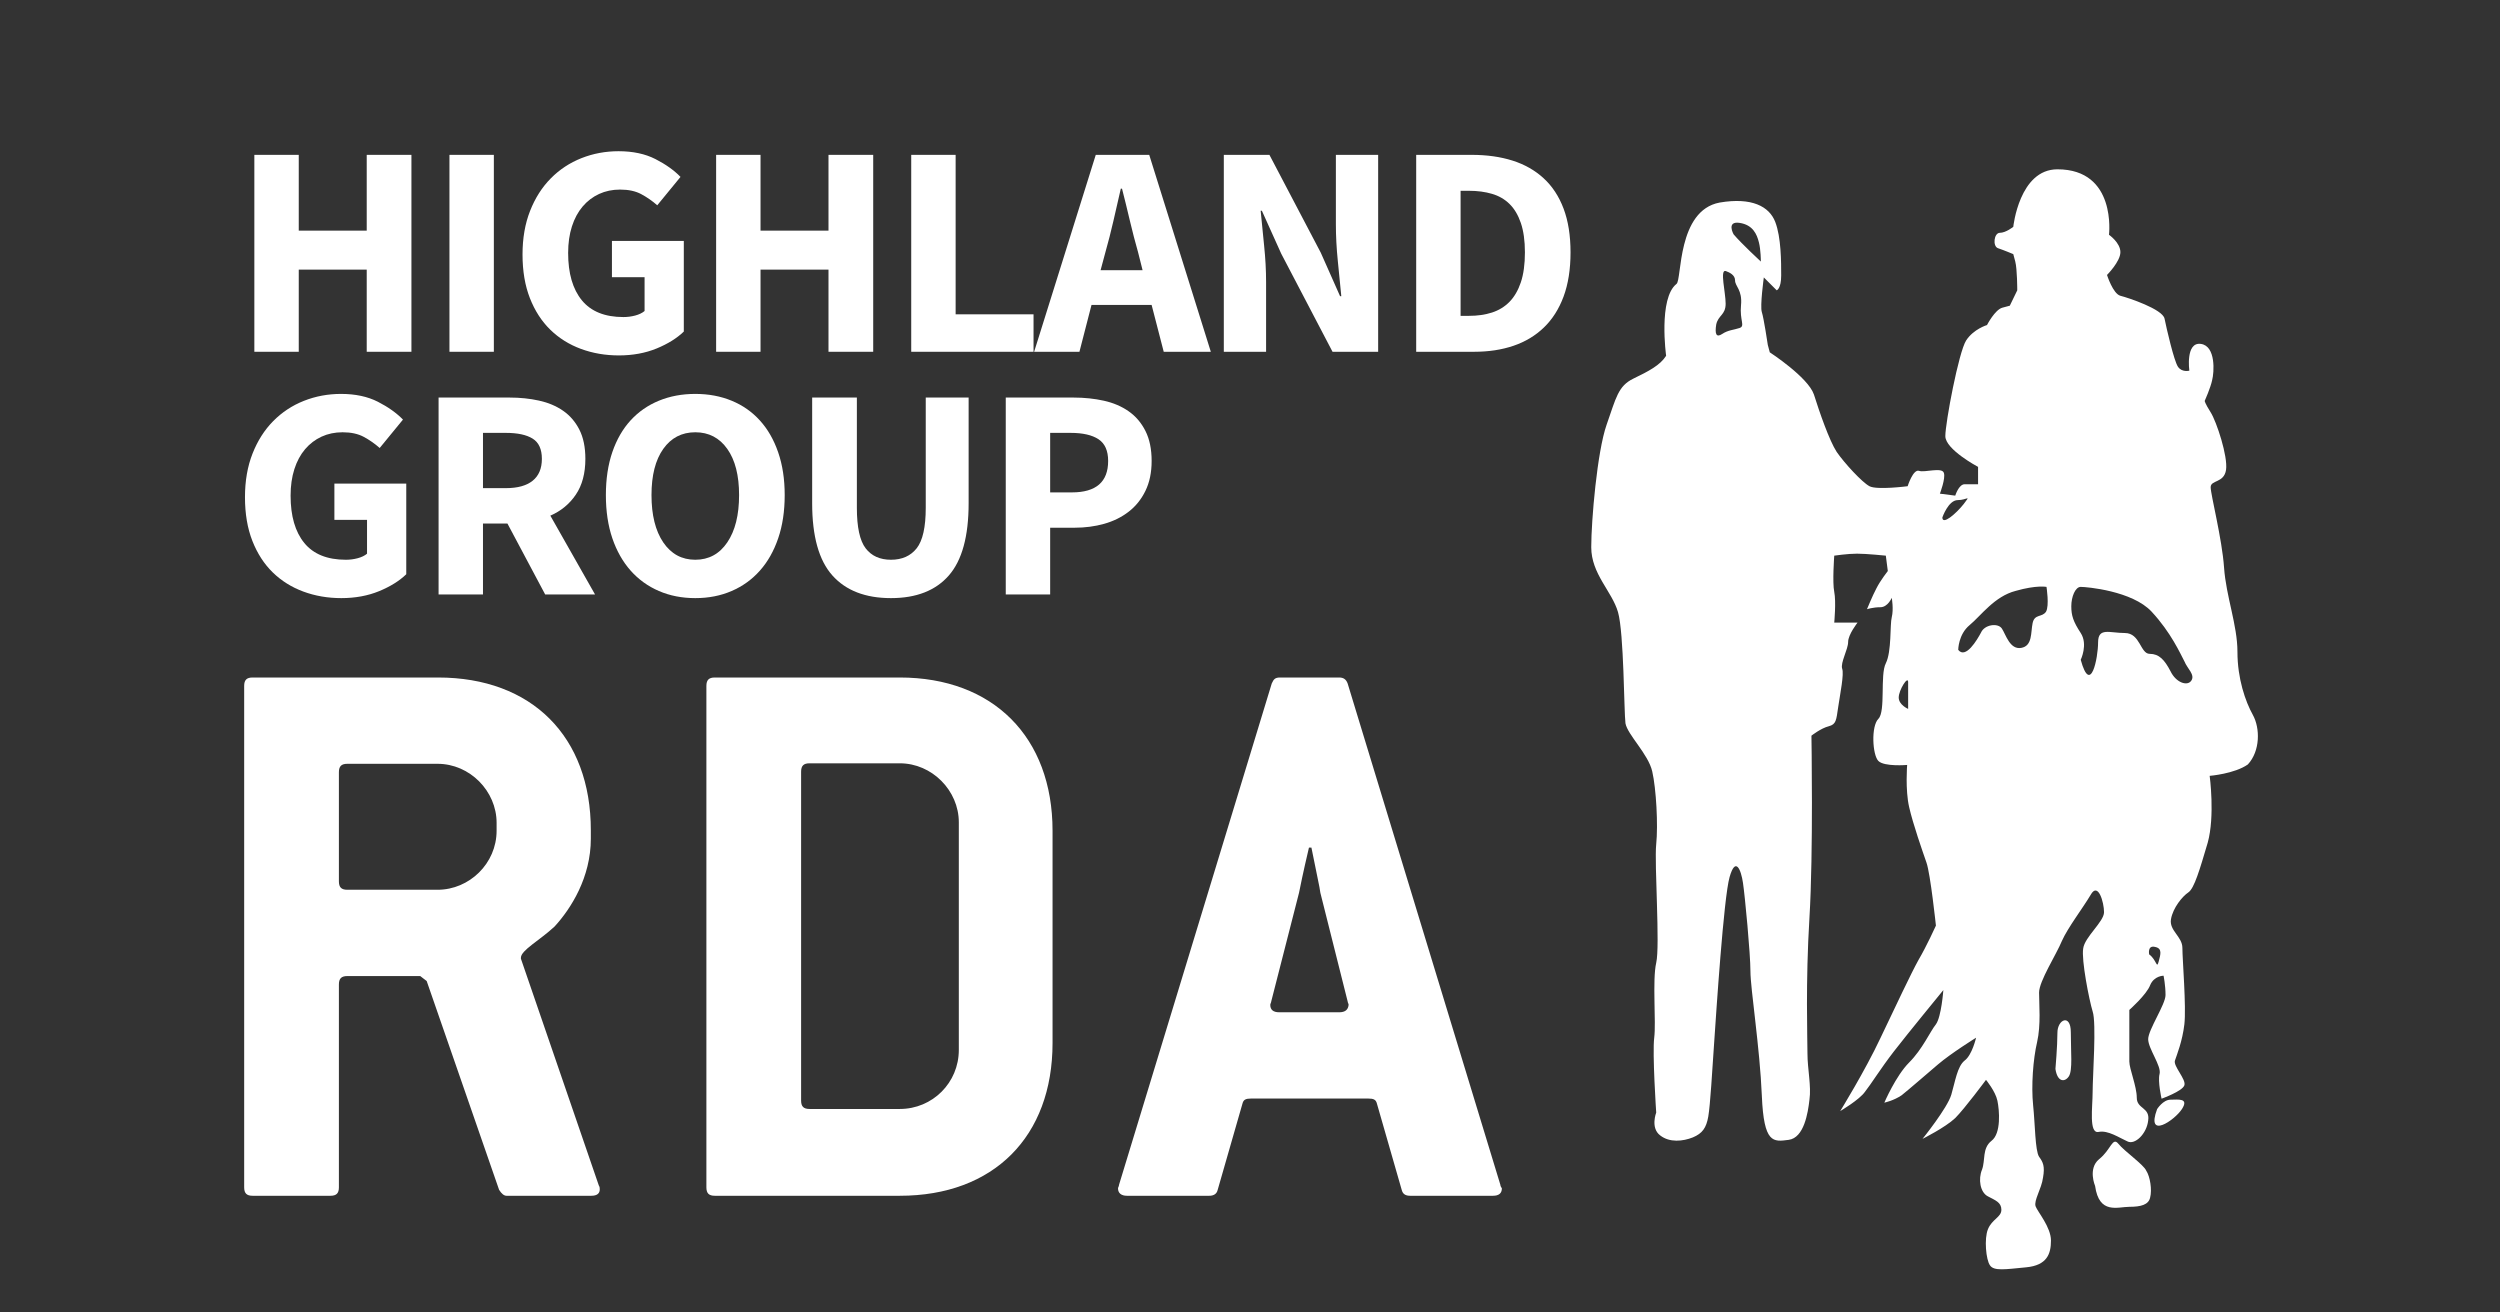 <svg xmlns="http://www.w3.org/2000/svg" xmlns:xlink="http://www.w3.org/1999/xlink" width="1200" zoomAndPan="magnify" viewBox="0 0 900 472.5" height="630" preserveAspectRatio="xMidYMid meet" version="1.0"><rect x="0" y="0" width="900" height="472.5" fill="#333333" stroke="none"/><defs><g/></defs><path fill="#ffffff" d="M 740.672 371.785 C 740.672 376.609 739.957 384.82 739.957 384.82 C 740.672 389.641 743.348 389.641 744.777 387.5 C 746.207 385.355 745.492 378.57 745.492 371.609 C 745.492 364.824 740.672 366.965 740.672 371.785 Z M 740.672 371.785 " fill-opacity="1" fill-rule="nonzero"/><path fill="#ffffff" d="M 781.379 395.891 C 778.699 395.891 776.559 399.281 776.559 399.281 C 772.449 410.352 782.805 403.387 785.484 399.281 C 788.16 395.176 784.055 395.891 781.379 395.891 Z M 781.379 395.891 " fill-opacity="1" fill-rule="nonzero"/><path fill="#ffffff" d="M 762.633 411.781 C 760.488 409.102 759.953 413.922 755.668 417.312 C 751.562 420.707 754.238 426.953 754.238 426.953 C 755.668 437.309 762.453 434.453 766.559 434.453 C 770.664 434.453 773.523 433.738 774.059 431.062 C 774.77 428.383 774.059 423.562 772.629 421.422 C 771.734 419.277 764.773 414.457 762.633 411.781 Z M 762.633 411.781 " fill-opacity="1" fill-rule="nonzero"/><path fill="#ffffff" d="M 811.016 257.344 C 808.336 252.523 805.48 244.312 805.48 234.672 C 805.48 225.031 801.375 214.676 800.66 204.32 C 799.945 193.965 795.84 178.074 795.84 175.395 C 795.84 172.719 800.66 173.969 801.375 169.148 C 802.086 164.328 797.98 151.828 795.84 148.438 C 793.695 145.047 793.695 144.332 793.695 144.332 C 793.695 144.332 795.84 139.512 796.375 136.832 C 797.09 134.152 797.801 124.512 792.27 123.801 C 786.734 123.086 788.16 133.441 788.16 133.441 C 788.16 133.441 785.484 134.156 784.055 132.012 C 782.629 129.871 779.949 118.266 779.234 114.695 C 778.52 111.301 766.203 107.195 763.344 106.48 C 760.668 105.766 758.523 98.984 758.523 98.984 C 758.523 98.984 763.344 94.16 763.344 90.77 C 763.344 87.379 759.238 84.52 759.238 84.52 C 759.238 84.52 762.094 60.953 740.672 60.953 C 726.922 60.953 724.781 81.664 724.781 81.664 C 724.781 81.664 722.102 83.809 719.961 83.809 C 717.816 83.809 717.281 88.629 719.246 89.34 C 721.391 90.055 724.781 91.484 724.781 91.484 L 725.496 94.16 C 726.211 96.84 726.211 104.516 726.211 104.516 L 723.531 110.051 L 720.852 110.766 C 718.176 111.48 715.32 117.016 715.32 117.016 C 715.32 117.016 710.5 118.441 707.82 122.551 C 705.141 126.656 700.32 152.188 700.32 157.008 C 700.32 161.828 712.105 168.078 712.105 168.078 L 712.105 174.324 L 707.285 174.324 C 705.141 174.324 703.891 178.43 703.891 178.43 L 698.359 177.719 C 698.359 177.719 700.5 172.184 699.785 170.219 C 699.07 168.078 692.824 170.219 690.859 169.504 C 688.715 168.789 686.754 175.039 686.754 175.039 C 686.754 175.039 675.684 176.469 673.004 175.039 C 670.328 173.609 664.078 166.828 661.223 162.719 C 658.543 158.613 654.973 148.258 653.008 142.012 C 650.867 135.762 637.121 126.836 637.121 126.836 L 636.406 124.156 C 636.406 124.156 634.977 114.516 634.262 112.371 C 633.547 110.23 634.977 99.875 634.977 99.875 L 639.617 104.516 C 639.617 104.516 641.227 103.98 641.227 99.16 C 641.227 94.34 641.227 85.414 639.082 79.879 C 636.941 74.344 630.691 70.953 619.086 72.918 C 603.734 75.773 605.52 100.59 603.555 102.195 C 596.949 107.375 599.805 128.086 599.805 128.086 C 597.664 131.477 593.555 133.617 588.023 136.297 C 582.488 138.977 581.773 143.258 578.379 152.902 C 574.988 162.543 572.848 187.359 572.848 197 C 572.848 206.641 580.344 212.891 582.488 220.387 C 584.629 227.887 584.629 256.273 585.164 260.379 C 585.879 264.484 593.379 271.449 594.805 277.699 C 596.234 283.945 596.949 296.98 596.234 303.941 C 595.52 310.906 597.664 340.543 596.234 346.613 C 594.805 352.863 596.234 368.039 595.52 373.574 C 594.805 379.105 596.234 400.531 596.234 400.531 C 596.234 400.531 594.09 406.066 597.664 408.746 C 601.055 411.422 605.875 410.887 609.445 409.457 C 612.84 408.031 614.266 406.066 614.98 401.961 C 615.695 397.852 616.41 385.355 617.121 375 C 617.836 364.645 620.516 323.227 622.656 315.727 C 624.801 308.227 626.766 313.047 627.477 317.867 C 628.191 322.688 630.156 343.398 630.156 349.648 C 630.156 355.898 633.547 377.145 634.262 394.461 C 634.977 411.781 638.367 411.066 643.902 410.352 C 649.438 409.637 650.867 400.711 651.402 395.891 C 652.117 391.07 650.688 384.82 650.688 379.285 C 650.688 373.75 649.973 353.754 651.402 330.367 C 652.832 306.977 652.117 264.844 652.117 264.844 C 652.117 264.844 655.508 262.164 658.363 261.449 C 661.043 260.738 661.043 259.309 661.758 254.488 C 662.473 249.668 663.898 242.703 663.188 240.742 C 662.473 238.598 665.328 233.777 665.328 231.102 C 665.328 228.422 668.719 224.137 668.719 224.137 L 660.328 224.137 C 660.328 224.137 661.043 216.637 660.328 213.066 C 659.613 209.676 660.328 200.035 660.328 200.035 C 660.328 200.035 665.148 199.32 668.543 199.32 C 671.934 199.32 678.898 200.035 678.898 200.035 L 679.609 205.57 C 679.609 205.57 676.934 208.961 675.504 211.816 C 674.078 214.496 672.113 219.316 672.113 219.316 C 672.113 219.316 674.254 218.602 676.934 218.602 C 679.609 218.602 681.039 215.211 681.039 215.211 C 681.039 215.211 681.754 219.316 681.039 222.172 C 680.324 224.852 681.039 234.492 678.898 238.777 C 676.754 242.883 678.898 256.094 676.219 258.773 C 673.539 261.449 674.078 271.805 676.219 273.949 C 678.359 276.09 686.574 275.379 686.574 275.379 C 686.574 275.379 685.859 284.305 687.289 290.551 C 688.715 296.801 692.109 306.441 693.535 310.551 C 694.965 314.656 696.93 333.223 696.93 333.223 C 696.93 333.223 693.535 340.723 690.68 345.543 C 688.004 350.363 682.469 362.145 676.934 373.75 C 671.398 385.535 662.473 399.996 662.473 399.996 C 662.473 399.996 669.434 395.891 671.398 393.031 C 673.539 390.355 676.934 384.82 681.754 378.57 C 686.574 372.324 699.605 356.434 699.605 356.434 C 699.605 356.434 698.895 366.074 696.93 368.75 C 694.785 371.43 692.109 377.68 687.289 382.5 C 682.469 387.32 678.359 396.961 678.359 396.961 C 678.359 396.961 681.754 396.246 684.609 394.281 C 687.289 392.141 692.824 387.32 697.645 383.215 C 702.465 379.105 711.391 373.574 711.391 373.574 C 711.391 373.574 709.961 379.82 707.285 381.785 C 704.605 383.926 703.891 389.285 702.465 394.105 C 701.035 398.926 692.109 409.992 692.109 409.992 C 692.109 409.992 700.32 405.887 703.891 402.496 C 707.285 399.102 714.961 388.746 714.961 388.746 C 714.961 388.746 718.352 392.855 719.066 396.246 C 719.781 399.641 720.496 408.031 716.926 410.707 C 713.531 413.387 714.781 417.672 713.531 421.062 C 712.105 424.457 712.82 429.277 715.676 430.703 C 718.352 432.133 720.496 432.848 720.496 435.523 C 720.496 438.203 717.105 438.918 715.676 442.488 C 714.246 445.879 714.961 453.559 716.391 455.52 C 717.816 457.664 721.926 456.949 729.422 456.234 C 736.922 455.52 738.348 451.414 738.348 446.594 C 738.348 441.773 733.527 436.238 732.816 434.273 C 732.102 432.133 734.957 428.027 735.492 423.918 C 736.207 419.812 735.492 418.387 734.066 416.422 C 732.637 414.277 732.637 404.637 731.922 397.852 C 731.207 390.891 731.922 381.25 733.352 375.18 C 734.777 368.93 734.066 361.434 734.066 357.324 C 734.066 353.219 740.312 343.578 742.277 338.758 C 744.418 333.938 749.777 326.973 752.633 322.152 C 755.309 317.332 757.453 324.832 757.453 328.402 C 757.453 331.793 750.488 337.328 749.953 341.438 C 749.242 345.543 752.098 360.004 753.348 364.109 C 754.773 368.215 753.348 387.5 753.348 393.031 C 753.348 398.566 751.918 408.207 755.488 407.496 C 758.883 406.781 762.988 409.637 765.844 410.887 C 768.523 412.316 772.809 408.207 773.344 403.387 C 774.059 398.566 769.238 399.281 769.238 395.176 C 769.238 391.07 766.559 384.82 766.559 382.141 L 766.559 363.574 C 766.559 363.574 772.809 358.039 774.059 354.648 C 775.484 351.254 778.879 351.254 778.879 351.254 C 778.879 351.254 779.59 354.648 779.59 358.219 C 779.59 361.609 773.344 370.715 773.344 374.109 C 773.344 377.5 778.164 383.75 777.449 386.605 C 776.734 389.285 778.164 395.531 778.164 395.531 C 778.164 395.531 785.66 392.855 786.375 390.711 C 787.09 388.57 782.27 383.75 782.984 381.785 C 783.699 379.645 785.66 374.82 786.375 368.75 C 787.09 362.504 785.66 345.363 785.66 341.258 C 785.66 337.152 780.84 335.008 781.555 330.902 C 782.27 326.797 785.66 322.688 787.805 321.262 C 789.945 319.832 791.91 313.047 794.766 303.406 C 797.445 293.766 795.48 279.305 795.48 279.305 C 795.48 279.305 804.41 278.59 809.23 275.199 C 813.691 270.379 813.691 262.164 811.016 257.344 Z M 626.23 118.086 C 624.086 118.801 622.121 118.801 619.98 120.227 C 617.836 121.656 617.301 120.227 617.836 116.836 C 618.551 113.445 621.23 113.445 621.23 109.336 C 621.23 105.23 619.086 97.02 621.23 97.555 C 622.656 98.09 624.621 98.984 624.621 100.945 C 624.621 103.09 627.301 104.34 626.766 109.875 C 626.23 115.406 628.371 117.371 626.23 118.086 Z M 624.086 84.344 C 624.086 84.344 621.406 79.523 626.23 80.234 C 631.051 80.949 632.477 84.344 633.191 87.199 C 633.906 89.879 633.906 94.16 633.906 94.16 C 633.906 94.16 626.941 87.734 624.086 84.344 Z M 686.93 255.203 C 686.93 255.203 683.539 253.773 683.539 251.098 C 683.539 248.418 686.93 243.062 686.93 245.562 Z M 699.25 186.285 C 699.25 186.285 701.395 180.039 704.785 180.039 C 708.176 180.039 709.605 177.895 706.926 181.465 C 704.07 185.039 699.25 189.145 699.25 186.285 Z M 736.566 220.211 C 735.137 222.352 732.457 220.922 731.742 224.316 C 731.031 227.707 731.742 232.527 727.637 233.242 C 723.531 233.957 722.102 228.422 720.676 226.281 C 719.246 224.137 714.426 224.852 713.176 227.707 C 711.746 230.387 707.641 237.348 704.965 233.957 C 704.965 233.957 704.965 228.422 709.07 225.031 C 713.176 221.637 717.996 214.676 725.672 212.711 C 733.172 210.566 736.742 211.281 736.742 211.281 C 736.742 211.281 737.812 218.066 736.566 220.211 Z M 777.094 346.258 C 776.379 348.934 776.379 345.543 773.699 343.578 C 773.699 343.578 772.984 340.188 775.844 340.898 C 778.52 341.438 777.805 343.578 777.094 346.258 Z M 788.875 245.027 C 787.449 247.168 783.34 245.738 781.379 241.633 C 779.234 237.527 777.27 235.383 773.879 235.383 C 770.488 235.383 770.488 227.887 764.953 227.887 C 759.418 227.887 755.312 225.742 755.312 231.277 C 755.312 236.812 752.633 250.559 749.062 237.527 C 749.062 237.527 751.738 231.992 749.062 227.887 C 746.383 223.781 745.668 221.637 745.668 218.246 C 745.668 214.852 747.098 211.281 749.062 211.281 C 751.203 211.281 767.629 212.711 774.594 220.211 C 781.555 227.707 784.949 235.383 786.375 238.062 C 787.449 240.742 790.305 242.883 788.875 245.027 Z M 788.875 245.027 " fill-opacity="1" fill-rule="nonzero"/><g fill="#ffffff" fill-opacity="1"><g transform="translate(83.192, 126.64)"><g><path d="M 8.375 0 L 8.375 -70.891 L 24.359 -70.891 L 24.359 -43.609 L 48.828 -43.609 L 48.828 -70.891 L 64.922 -70.891 L 64.922 0 L 48.828 0 L 48.828 -29.578 L 24.359 -29.578 L 24.359 0 Z M 8.375 0 "/></g></g></g><g fill="#ffffff" fill-opacity="1"><g transform="translate(153.428, 126.64)"><g><path d="M 8.375 0 L 8.375 -70.891 L 24.359 -70.891 L 24.359 0 Z M 8.375 0 "/></g></g></g><g fill="#ffffff" fill-opacity="1"><g transform="translate(183.109, 126.64)"><g><path d="M 39.688 1.312 C 34.832 1.312 30.285 0.531 26.047 -1.031 C 21.805 -2.594 18.125 -4.895 15 -7.938 C 11.883 -10.977 9.438 -14.766 7.656 -19.297 C 5.883 -23.828 5 -29.066 5 -35.016 C 5 -40.879 5.906 -46.113 7.719 -50.719 C 9.531 -55.32 12.008 -59.219 15.156 -62.406 C 18.312 -65.602 21.992 -68.035 26.203 -69.703 C 30.41 -71.367 34.867 -72.203 39.578 -72.203 C 44.723 -72.203 49.145 -71.258 52.844 -69.375 C 56.539 -67.488 59.551 -65.348 61.875 -62.953 L 53.5 -52.734 C 51.688 -54.328 49.766 -55.664 47.734 -56.75 C 45.703 -57.844 43.164 -58.391 40.125 -58.391 C 37.363 -58.391 34.844 -57.863 32.562 -56.812 C 30.281 -55.758 28.305 -54.254 26.641 -52.297 C 24.973 -50.336 23.688 -47.945 22.781 -45.125 C 21.875 -42.301 21.422 -39.113 21.422 -35.562 C 21.422 -28.238 23.066 -22.562 26.359 -18.531 C 29.66 -14.508 34.645 -12.5 41.312 -12.5 C 42.77 -12.5 44.188 -12.68 45.562 -13.047 C 46.938 -13.41 48.062 -13.953 48.938 -14.672 L 48.938 -26.859 L 37.188 -26.859 L 37.188 -39.906 L 63.062 -39.906 L 63.062 -7.281 C 60.602 -4.895 57.344 -2.863 53.281 -1.188 C 49.219 0.477 44.688 1.312 39.688 1.312 Z M 39.688 1.312 "/></g></g></g><g fill="#ffffff" fill-opacity="1"><g transform="translate(249.431, 126.64)"><g><path d="M 8.375 0 L 8.375 -70.891 L 24.359 -70.891 L 24.359 -43.609 L 48.828 -43.609 L 48.828 -70.891 L 64.922 -70.891 L 64.922 0 L 48.828 0 L 48.828 -29.578 L 24.359 -29.578 L 24.359 0 Z M 8.375 0 "/></g></g></g><g fill="#ffffff" fill-opacity="1"><g transform="translate(319.667, 126.64)"><g><path d="M 8.375 0 L 8.375 -70.891 L 24.359 -70.891 L 24.359 -13.484 L 52.406 -13.484 L 52.406 0 Z M 8.375 0 "/></g></g></g><g fill="#ffffff" fill-opacity="1"><g transform="translate(372.942, 126.64)"><g><path d="M 25.016 -35.875 L 23.266 -29.359 L 38.391 -29.359 L 36.75 -35.875 C 35.738 -39.426 34.758 -43.195 33.812 -47.188 C 32.875 -51.176 31.93 -55.02 30.984 -58.719 L 30.547 -58.719 C 29.68 -54.945 28.797 -51.082 27.891 -47.125 C 26.984 -43.176 26.023 -39.426 25.016 -35.875 Z M -0.656 0 L 21.531 -70.891 L 40.781 -70.891 L 62.953 0 L 46 0 L 41.641 -16.859 L 20 -16.859 L 15.656 0 Z M -0.656 0 "/></g></g></g><g fill="#ffffff" fill-opacity="1"><g transform="translate(432.197, 126.64)"><g><path d="M 8.375 0 L 8.375 -70.891 L 24.797 -70.891 L 43.281 -35.672 L 50.234 -20 L 50.672 -20 C 50.305 -23.77 49.891 -27.973 49.422 -32.609 C 48.953 -37.254 48.719 -41.68 48.719 -45.891 L 48.719 -70.891 L 63.938 -70.891 L 63.938 0 L 47.516 0 L 29.031 -35.344 L 22.078 -50.781 L 21.641 -50.781 C 22.004 -46.863 22.422 -42.656 22.891 -38.156 C 23.359 -33.664 23.594 -29.32 23.594 -25.125 L 23.594 0 Z M 8.375 0 "/></g></g></g><g fill="#ffffff" fill-opacity="1"><g transform="translate(501.454, 126.64)"><g><path d="M 8.375 0 L 8.375 -70.891 L 28.375 -70.891 C 33.812 -70.891 38.703 -70.203 43.047 -68.828 C 47.398 -67.453 51.133 -65.332 54.25 -62.469 C 57.375 -59.602 59.77 -55.957 61.438 -51.531 C 63.102 -47.113 63.938 -41.863 63.938 -35.781 C 63.938 -29.688 63.102 -24.391 61.438 -19.891 C 59.77 -15.398 57.41 -11.688 54.359 -8.75 C 51.316 -5.812 47.676 -3.617 43.438 -2.172 C 39.195 -0.723 34.469 0 29.25 0 Z M 24.359 -12.938 L 27.406 -12.938 C 30.445 -12.938 33.195 -13.332 35.656 -14.125 C 38.125 -14.926 40.227 -16.211 41.969 -17.984 C 43.707 -19.766 45.066 -22.102 46.047 -25 C 47.023 -27.906 47.516 -31.5 47.516 -35.781 C 47.516 -39.977 47.023 -43.508 46.047 -46.375 C 45.066 -49.238 43.707 -51.52 41.969 -53.219 C 40.227 -54.926 38.125 -56.141 35.656 -56.859 C 33.195 -57.586 30.445 -57.953 27.406 -57.953 L 24.359 -57.953 Z M 24.359 -12.938 "/></g></g></g><g fill="#ffffff" fill-opacity="1"><g transform="translate(83.192, 214.01)"><g><path d="M 39.688 1.312 C 34.832 1.312 30.285 0.531 26.047 -1.031 C 21.805 -2.594 18.125 -4.895 15 -7.938 C 11.883 -10.977 9.438 -14.766 7.656 -19.297 C 5.883 -23.828 5 -29.066 5 -35.016 C 5 -40.879 5.906 -46.113 7.719 -50.719 C 9.531 -55.32 12.008 -59.219 15.156 -62.406 C 18.312 -65.602 21.992 -68.035 26.203 -69.703 C 30.41 -71.367 34.867 -72.203 39.578 -72.203 C 44.723 -72.203 49.145 -71.258 52.844 -69.375 C 56.539 -67.488 59.551 -65.348 61.875 -62.953 L 53.5 -52.734 C 51.688 -54.328 49.766 -55.664 47.734 -56.75 C 45.703 -57.844 43.164 -58.391 40.125 -58.391 C 37.363 -58.391 34.844 -57.863 32.562 -56.812 C 30.281 -55.758 28.305 -54.254 26.641 -52.297 C 24.973 -50.336 23.688 -47.945 22.781 -45.125 C 21.875 -42.301 21.422 -39.113 21.422 -35.562 C 21.422 -28.238 23.066 -22.562 26.359 -18.531 C 29.66 -14.508 34.645 -12.5 41.312 -12.5 C 42.77 -12.5 44.188 -12.68 45.562 -13.047 C 46.938 -13.41 48.062 -13.953 48.938 -14.672 L 48.938 -26.859 L 37.188 -26.859 L 37.188 -39.906 L 63.062 -39.906 L 63.062 -7.281 C 60.602 -4.895 57.344 -2.863 53.281 -1.188 C 49.219 0.477 44.688 1.312 39.688 1.312 Z M 39.688 1.312 "/></g></g></g><g fill="#ffffff" fill-opacity="1"><g transform="translate(149.514, 214.01)"><g><path d="M 8.375 0 L 8.375 -70.891 L 33.922 -70.891 C 37.691 -70.891 41.223 -70.523 44.516 -69.797 C 47.816 -69.078 50.703 -67.863 53.172 -66.156 C 55.641 -64.457 57.598 -62.191 59.047 -59.359 C 60.492 -56.535 61.219 -53.023 61.219 -48.828 C 61.219 -43.609 60.07 -39.312 57.781 -35.938 C 55.5 -32.562 52.441 -30.039 48.609 -28.375 L 64.703 0 L 46.75 0 L 33.156 -25.547 L 24.359 -25.547 L 24.359 0 Z M 24.359 -38.281 L 32.625 -38.281 C 36.82 -38.281 40.023 -39.164 42.234 -40.938 C 44.453 -42.719 45.562 -45.348 45.562 -48.828 C 45.562 -52.305 44.453 -54.734 42.234 -56.109 C 40.023 -57.484 36.82 -58.172 32.625 -58.172 L 24.359 -58.172 Z M 24.359 -38.281 "/></g></g></g><g fill="#ffffff" fill-opacity="1"><g transform="translate(213.117, 214.01)"><g><path d="M 37.188 1.312 C 32.406 1.312 28.035 0.457 24.078 -1.25 C 20.129 -2.957 16.738 -5.406 13.906 -8.594 C 11.082 -11.781 8.891 -15.656 7.328 -20.219 C 5.773 -24.789 5 -29.977 5 -35.781 C 5 -41.57 5.773 -46.734 7.328 -51.266 C 8.891 -55.797 11.082 -59.602 13.906 -62.688 C 16.738 -65.77 20.129 -68.125 24.078 -69.75 C 28.035 -71.383 32.406 -72.203 37.188 -72.203 C 41.969 -72.203 46.332 -71.383 50.281 -69.75 C 54.238 -68.125 57.629 -65.75 60.453 -62.625 C 63.285 -59.508 65.477 -55.688 67.031 -51.156 C 68.594 -46.625 69.375 -41.5 69.375 -35.781 C 69.375 -29.977 68.594 -24.789 67.031 -20.219 C 65.477 -15.656 63.285 -11.781 60.453 -8.594 C 57.629 -5.406 54.238 -2.957 50.281 -1.25 C 46.332 0.457 41.969 1.312 37.188 1.312 Z M 37.188 -12.5 C 42.039 -12.5 45.879 -14.582 48.703 -18.75 C 51.535 -22.926 52.953 -28.602 52.953 -35.781 C 52.953 -42.875 51.535 -48.414 48.703 -52.406 C 45.879 -56.395 42.039 -58.391 37.188 -58.391 C 32.332 -58.391 28.488 -56.395 25.656 -52.406 C 22.832 -48.414 21.422 -42.875 21.422 -35.781 C 21.422 -28.602 22.832 -22.926 25.656 -18.75 C 28.488 -14.582 32.332 -12.5 37.188 -12.5 Z M 37.188 -12.5 "/></g></g></g><g fill="#ffffff" fill-opacity="1"><g transform="translate(284.441, 214.01)"><g><path d="M 36.312 1.312 C 27.113 1.312 20.082 -1.406 15.219 -6.844 C 10.363 -12.281 7.938 -20.945 7.938 -32.844 L 7.938 -70.891 L 24.031 -70.891 L 24.031 -31.203 C 24.031 -24.242 25.082 -19.383 27.188 -16.625 C 29.289 -13.875 32.332 -12.5 36.312 -12.5 C 40.301 -12.5 43.383 -13.875 45.562 -16.625 C 47.738 -19.383 48.828 -24.242 48.828 -31.203 L 48.828 -70.891 L 64.266 -70.891 L 64.266 -32.844 C 64.266 -20.945 61.891 -12.281 57.141 -6.844 C 52.391 -1.406 45.445 1.312 36.312 1.312 Z M 36.312 1.312 "/></g></g></g><g fill="#ffffff" fill-opacity="1"><g transform="translate(353.698, 214.01)"><g><path d="M 8.375 0 L 8.375 -70.891 L 32.734 -70.891 C 36.641 -70.891 40.297 -70.508 43.703 -69.75 C 47.117 -68.988 50.094 -67.719 52.625 -65.938 C 55.164 -64.164 57.176 -61.812 58.656 -58.875 C 60.145 -55.938 60.891 -52.332 60.891 -48.062 C 60.891 -43.926 60.145 -40.336 58.656 -37.297 C 57.176 -34.254 55.164 -31.754 52.625 -29.797 C 50.094 -27.836 47.156 -26.383 43.812 -25.438 C 40.477 -24.5 36.926 -24.031 33.156 -24.031 L 24.359 -24.031 L 24.359 0 Z M 24.359 -36.75 L 32.188 -36.75 C 40.883 -36.75 45.234 -40.52 45.234 -48.062 C 45.234 -51.758 44.07 -54.367 41.75 -55.891 C 39.438 -57.41 36.102 -58.172 31.75 -58.172 L 24.359 -58.172 Z M 24.359 -36.75 "/></g></g></g><path fill="#ffffff" d="M 187.527 345.133 L 187.527 344.777 C 187.527 342.098 194.312 338.527 199.668 333.527 C 205.559 327.102 212.699 315.855 212.699 301.93 L 212.699 298.895 C 212.699 265.148 191.453 243.902 157.711 243.902 L 90.938 243.902 C 88.797 243.902 87.902 244.797 87.902 246.938 L 87.902 427.441 C 87.902 429.582 88.797 430.477 90.938 430.477 L 118.969 430.477 C 121.109 430.477 122.004 429.582 122.004 427.441 L 122.004 354.418 C 122.004 352.277 122.895 351.383 125.039 351.383 L 151.285 351.383 L 153.605 353.168 L 179.672 428.332 C 180.562 429.762 181.457 430.477 182.348 430.477 L 212.879 430.477 C 215.02 430.477 215.914 429.582 215.914 428.152 C 215.914 427.797 215.914 427.262 215.559 426.727 Z M 178.777 299.07 C 178.777 310.855 168.957 320.316 157.531 320.316 L 125.039 320.316 C 122.895 320.316 122.004 319.426 122.004 317.281 L 122.004 278.004 C 122.004 275.863 122.895 274.969 125.039 274.969 L 157.531 274.969 C 169.137 274.969 178.777 284.789 178.777 296.215 Z M 178.777 299.07 " fill-opacity="1" fill-rule="nonzero"/><path fill="#ffffff" d="M 323.93 243.902 L 257.336 243.902 C 255.191 243.902 254.301 244.797 254.301 246.938 L 254.301 427.441 C 254.301 429.582 255.191 430.477 257.336 430.477 L 323.93 430.477 C 357.672 430.477 378.918 409.23 378.918 375.484 L 378.918 299.07 C 378.918 265.328 357.492 243.902 323.93 243.902 Z M 345.176 377.984 C 345.176 389.77 335.711 399.23 323.93 399.23 L 291.434 399.23 C 289.293 399.23 288.398 398.34 288.398 396.195 L 288.398 277.824 C 288.398 275.684 289.293 274.789 291.434 274.789 L 323.93 274.789 C 335.535 274.789 345.176 284.609 345.176 296.035 Z M 345.176 377.984 " fill-opacity="1" fill-rule="nonzero"/><path fill="#ffffff" d="M 540.137 426.547 L 485.148 246.047 C 484.613 244.617 483.719 243.902 482.113 243.902 L 460.867 243.902 C 459.082 243.902 458.547 244.438 457.832 246.047 L 402.844 426.547 C 402.844 427.082 402.484 427.441 402.484 427.797 C 402.484 429.582 403.734 430.477 405.699 430.477 L 435.336 430.477 C 436.766 430.477 438.016 429.938 438.371 428.332 L 447.297 397.266 C 447.656 395.84 448.547 395.48 450.332 395.48 L 492.645 395.48 C 494.43 395.48 495.324 395.84 495.68 397.266 L 504.609 428.332 C 504.965 429.762 505.859 430.477 507.645 430.477 L 537.457 430.477 C 539.602 430.477 540.672 429.582 540.672 427.797 C 540.492 427.441 540.137 427.082 540.137 426.547 Z M 482.113 364.418 L 460.508 364.418 C 458.367 364.418 457.297 363.523 457.297 361.738 C 457.297 361.383 457.652 360.844 457.652 360.488 L 467.652 321.391 C 468.008 319.602 469.078 314.246 471.223 305.141 L 472.113 305.141 C 473.898 314.246 475.148 319.602 475.328 321.391 L 485.148 360.488 C 485.148 360.844 485.504 361.383 485.504 361.738 C 485.324 363.523 484.254 364.418 482.113 364.418 Z M 482.113 364.418 " fill-opacity="1" fill-rule="nonzero"/></svg>